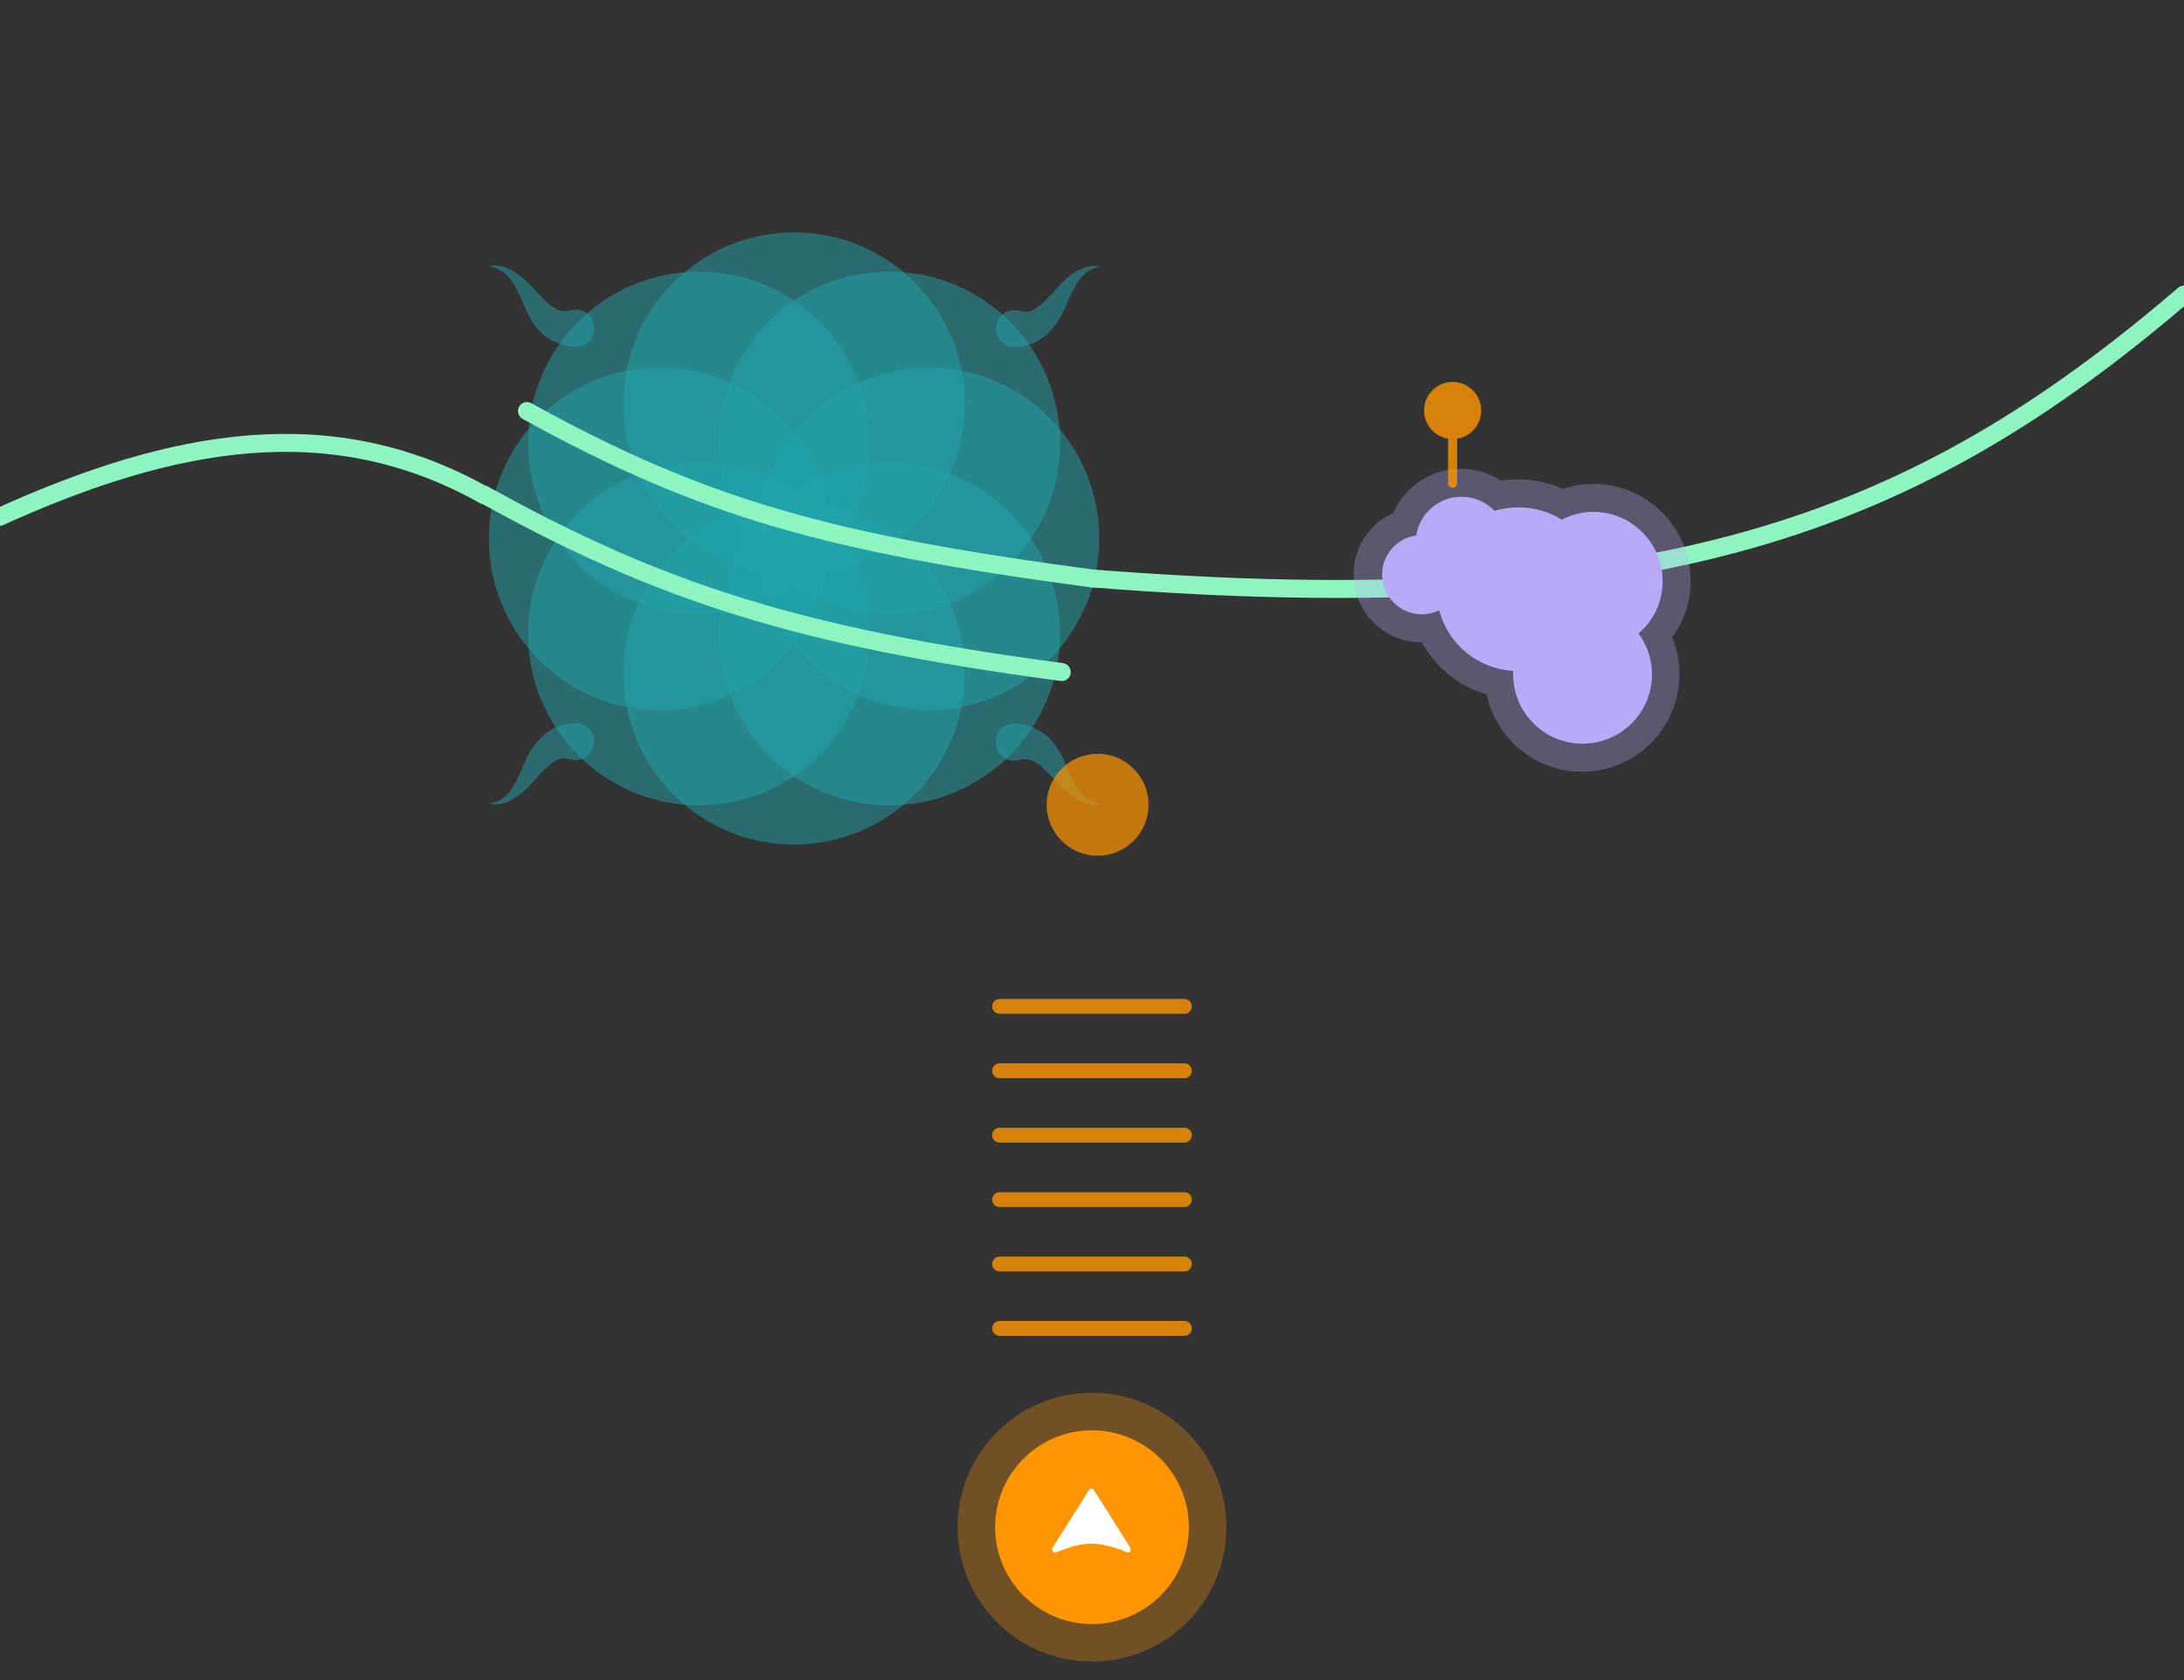 <?xml version="1.0" encoding="utf-8"?>
<!-- Generator: Adobe Illustrator 26.2.1, SVG Export Plug-In . SVG Version: 6.00 Build 0)  -->
<svg version="1.1" id="Layer_1" xmlns="http://www.w3.org/2000/svg" xmlns:xlink="http://www.w3.org/1999/xlink" x="0px" y="0px"
	 viewBox="0 0 390 300" style="enable-background:new 0 0 390 300;" xml:space="preserve">
<rect x="0" y="0" width="390" height="300" fill="#333333" stroke="none"/>
<style type="text/css">
	.st0{fill:#186F6F;}
	.st1{fill:#124580;}
	.st2{opacity:0.5;}
	.st3{fill:#61DFF2;}
	.st4{opacity:0.5;fill:#61DFF2;}
	.st5{fill:none;stroke:#8EF5C1;stroke-width:3;stroke-linecap:round;stroke-miterlimit:10;}
	.st6{opacity:0.8;fill:none;stroke:#FF9500;stroke-width:20;stroke-linecap:round;stroke-miterlimit:10;}
	.st7{fill:none;stroke:#FF9500;stroke-width:2.979;stroke-linecap:round;stroke-miterlimit:10;}
	.st8{opacity:0.3;fill:#FF9500;}
	.st9{fill:#FF9500;}
	.st10{fill:none;stroke:#00CFFF;stroke-width:2.979;stroke-linecap:round;stroke-miterlimit:10;}
	.st11{opacity:0.3;fill:#00CFFF;}
	.st12{fill:#00CFFF;}
	.st13{opacity:0.8;fill:none;stroke:#00CFFF;stroke-width:20;stroke-linecap:round;stroke-miterlimit:10;}
	.st14{opacity:0.3;fill:#B8AAF9;}
	.st15{opacity:0.8;fill:#B8AAF9;}
	.st16{opacity:0.3;fill:#F2EE86;}
	.st17{fill:none;stroke:#F2EE86;stroke-width:4;stroke-linecap:round;stroke-miterlimit:10;}
	.st18{fill:none;stroke:#FFFFFF;stroke-linecap:round;stroke-miterlimit:10;}
	.st19{fill:none;stroke:#8EF5C1;stroke-width:4;stroke-linecap:round;stroke-miterlimit:10;}
	.st20{fill:none;stroke:#00CFFF;stroke-width:8;stroke-linecap:round;stroke-linejoin:round;stroke-miterlimit:10;}
	.st21{fill:none;stroke:#FF9500;stroke-width:8;stroke-linecap:round;stroke-linejoin:round;stroke-miterlimit:10;}
	.st22{opacity:0.2;}
	.st23{fill:none;stroke:#124580;stroke-width:3;stroke-linecap:round;stroke-linejoin:round;stroke-miterlimit:10;}
	.st24{fill:none;stroke:#8EF5C1;stroke-width:1.932;stroke-linecap:round;stroke-miterlimit:10;}
	.st25{fill:none;stroke:#8EF5C1;stroke-width:3.731;stroke-linecap:round;stroke-miterlimit:10;}
	.st26{fill:#8EF5C1;}
	.st27{fill:none;stroke:#8EF5C1;stroke-width:3.998;stroke-dasharray:0.964,4.819;}
	.st28{fill:#B8AAF9;}
	.st29{opacity:0.3;fill:#EF6F6F;}
	.st30{opacity:0.5;fill:#EF6F6F;}
	.st31{fill:#F2EE86;}
	.st32{opacity:0.2;fill:#B8AAF9;}
	.st33{opacity:0.3;fill:#8EF5C1;}
	.st34{opacity:0.5;fill:#8EF5C1;}
	.st35{opacity:0.2;fill:#F2EE86;}
	.st36{opacity:0.5;fill:#B8AAF9;}
	.st37{fill:#EBFAFD;}
	.st38{fill:none;stroke:#9DE7F2;stroke-width:3;stroke-linecap:round;stroke-linejoin:round;stroke-miterlimit:10;}
	.st39{fill:#FFFFFF;}
	.st40{fill:none;stroke:#8EF5C1;stroke-width:4.204;stroke-dasharray:1.014,5.069;}
	.st41{fill:#23A4AD;}
	.st42{opacity:0.5;fill:#23A4AD;}
	.st43{fill:none;stroke:#8EF5C1;stroke-width:3.131;stroke-linecap:round;stroke-miterlimit:10;}
	.st44{fill:none;stroke:#8EF5C1;stroke-width:4.175;stroke-linecap:round;stroke-miterlimit:10;}
	.st45{opacity:0.8;fill:none;stroke:#FF9500;stroke-width:2.066;stroke-linecap:round;stroke-miterlimit:10;}
	.st46{opacity:0.8;fill:none;stroke:#00CFFF;stroke-width:2.088;stroke-linecap:round;stroke-miterlimit:10;}
	.st47{opacity:0.8;}
	.st48{opacity:0.8;fill:none;stroke:#00CFFF;stroke-width:14.613;stroke-linecap:round;stroke-miterlimit:10;}
	.st49{opacity:0.8;fill:none;stroke:#FF9500;stroke-width:14.613;stroke-linecap:round;stroke-miterlimit:10;}
	.st50{fill:none;}
	.st51{clip-path:url(#SVGID_00000178207207520823128970000000143935171465091202_);}
	.st52{fill:none;stroke:#8EF5C1;stroke-width:6.004;stroke-linecap:round;stroke-miterlimit:10;}
	
		.st53{clip-path:url(#SVGID_00000178207207520823128970000000143935171465091202_);fill:none;stroke:#8EF5C1;stroke-width:6;stroke-linecap:round;stroke-miterlimit:10;}
	.st54{opacity:0.7;clip-path:url(#SVGID_00000178207207520823128970000000143935171465091202_);fill:#FF9500;}
	.st55{opacity:0.8;clip-path:url(#SVGID_00000178207207520823128970000000143935171465091202_);}
	.st56{fill:none;stroke:#FF9500;stroke-width:4;stroke-linecap:round;stroke-miterlimit:10;}
	
		.st57{clip-path:url(#SVGID_00000044177456629166982980000005500641567921568671_);fill:none;stroke:#8EF5C1;stroke-width:6;stroke-linecap:round;stroke-miterlimit:10;}
	
		.st58{opacity:0.8;clip-path:url(#SVGID_00000044177456629166982980000005500641567921568671_);fill:none;stroke:#FF9500;stroke-width:29.605;stroke-linecap:round;stroke-miterlimit:10;}
	.st59{clip-path:url(#SVGID_00000044177456629166982980000005500641567921568671_);}
	.st60{fill:none;stroke:#8EF5C1;stroke-width:6;stroke-linecap:round;stroke-miterlimit:10;}
	.st61{opacity:0.8;clip-path:url(#SVGID_00000044177456629166982980000005500641567921568671_);}
	
		.st62{clip-path:url(#SVGID_00000114762404712493281640000006912476728848237204_);fill:none;stroke:#8EF5C1;stroke-width:6;stroke-linecap:round;stroke-miterlimit:10;}
	.st63{clip-path:url(#SVGID_00000114762404712493281640000006912476728848237204_);}
	.st64{fill:none;stroke:#8EF5C1;stroke-width:6.227;stroke-linecap:round;stroke-miterlimit:10;}
	.st65{opacity:0.7;clip-path:url(#SVGID_00000114762404712493281640000006912476728848237204_);fill:#00CFFF;}
	.st66{opacity:0.8;clip-path:url(#SVGID_00000114762404712493281640000006912476728848237204_);}
	.st67{fill:none;stroke:#00CFFF;stroke-width:4;stroke-linecap:round;stroke-miterlimit:10;}
	
		.st68{clip-path:url(#SVGID_00000090255451052082853410000011476046924389904814_);fill:none;stroke:#8EF5C1;stroke-width:6;stroke-linecap:round;stroke-miterlimit:10;}
	
		.st69{opacity:0.8;clip-path:url(#SVGID_00000090255451052082853410000011476046924389904814_);fill:none;stroke:#00CFFF;stroke-width:29.605;stroke-linecap:round;stroke-miterlimit:10;}
	.st70{clip-path:url(#SVGID_00000090255451052082853410000011476046924389904814_);}
	.st71{opacity:0.8;clip-path:url(#SVGID_00000090255451052082853410000011476046924389904814_);}
	.st72{opacity:0.8;fill:none;stroke:#FF9500;stroke-width:5.454;stroke-linecap:round;stroke-miterlimit:10;}
	.st73{opacity:0.8;fill:none;stroke:#00CFFF;stroke-width:5.448;stroke-linecap:round;stroke-miterlimit:10;}
	.st74{opacity:0.8;fill:none;stroke:#00CFFF;stroke-width:5.454;stroke-linecap:round;stroke-miterlimit:10;}
	.st75{opacity:0.3;fill:#5FFFAB;}
	.st76{opacity:0.5;fill:#5FFFAB;}
	.st77{opacity:0.5;fill:#00CFFF;}
	.st78{opacity:0.4;fill:#B8AAF9;}
	.st79{fill:none;stroke:#00CFFF;stroke-width:1.851;stroke-linecap:round;stroke-miterlimit:10;}
	.st80{fill:none;stroke:#FF9500;stroke-width:1.851;stroke-linecap:round;stroke-miterlimit:10;}
	.st81{opacity:0.2;fill:#00CFFF;}
	.st82{opacity:0.5;fill:#FF5E4E;}
	.st83{opacity:0.5;fill:#FF9500;}
	.st84{opacity:0.5;fill:#F2EE86;}
	.st85{fill:none;stroke:#FF9500;stroke-width:1.846;stroke-miterlimit:10;}
	.st86{fill:#5FFFAB;}
	.st87{fill:none;stroke:#5FFFAB;stroke-width:2.789;stroke-miterlimit:10;}
	.st88{fill:none;stroke:#B8AAF9;stroke-width:2.769;stroke-miterlimit:10;}
	.st89{opacity:0.5;fill:none;stroke:#B8AAF9;stroke-width:2.769;stroke-miterlimit:10;}
	.st90{opacity:0.2;fill:#FF9500;}
	.st91{fill:none;stroke:#FF9500;stroke-width:1.853;stroke-miterlimit:10;}
	.st92{fill:none;stroke:#FF9500;stroke-width:1.853;stroke-linejoin:round;stroke-miterlimit:10;}
	.st93{fill:none;stroke:#00CFFF;stroke-width:2.779;}
	.st94{fill:none;stroke:#EBFAFD;stroke-width:1.853;stroke-linecap:round;stroke-linejoin:round;stroke-miterlimit:10;}
	.st95{opacity:0.6;}
	.st96{fill:none;stroke:#EBFAFD;stroke-width:0.926;stroke-linecap:round;stroke-linejoin:round;stroke-miterlimit:10;}
	.st97{opacity:0.2;fill:#61DFF2;}
	.st98{fill:none;stroke:#61DFF2;stroke-width:2.581;}
	.st99{fill:none;stroke:#124580;stroke-width:2.581;stroke-linecap:round;stroke-linejoin:round;stroke-miterlimit:10;}
	.st100{fill:none;stroke:#8EF5C1;stroke-width:0.861;stroke-linecap:round;stroke-linejoin:round;}
	.st101{fill:none;stroke:#8EF5C1;stroke-width:3.442;stroke-linejoin:round;stroke-miterlimit:10;}
	.st102{fill:none;stroke:#EF6F6F;stroke-width:4.466;stroke-linecap:round;stroke-miterlimit:10;}
	.st103{fill:none;stroke:#8EF5C1;stroke-width:3.413;stroke-linecap:round;stroke-miterlimit:10;}
	.st104{fill:none;stroke:#8EF5C1;stroke-width:3.442;stroke-linecap:round;stroke-miterlimit:10;}
	.st105{fill:none;stroke:#FF9500;stroke-width:6.825;stroke-linecap:round;stroke-linejoin:round;stroke-miterlimit:10;}
	.st106{fill:#124580;stroke:#8EF5C1;stroke-width:1.468;stroke-linecap:round;stroke-linejoin:round;}
	.st107{fill:#124580;stroke:#8EF5C1;stroke-width:1.721;stroke-linecap:round;stroke-linejoin:round;}
	.st108{fill:none;stroke:#00CFFF;stroke-width:6.825;stroke-linecap:round;stroke-linejoin:round;stroke-miterlimit:10;}
	.st109{fill:none;stroke:#8EF5C1;stroke-width:4.466;stroke-linecap:round;stroke-miterlimit:10;}
	.st110{fill:none;stroke:#B8AAF9;stroke-width:4.466;stroke-linecap:round;stroke-miterlimit:10;}
	.st111{opacity:0.7;fill:#EF6F6F;}
	.st112{opacity:0.7;fill:#00CFFF;}
	.st113{opacity:0.7;fill:#F2EE86;}
	.st114{opacity:0.7;fill:#B8AAF9;}
	.st115{opacity:0.7;fill:#8EF5C1;}
	.st116{opacity:0.7;fill:#FF9500;}
	.st117{fill:none;stroke:#FF9500;stroke-width:3;stroke-linecap:round;stroke-miterlimit:10;}
	.st118{opacity:0.8;fill:none;stroke:#FF9500;stroke-width:4.976;stroke-linecap:round;stroke-miterlimit:10;}
	.st119{opacity:0.8;fill:none;stroke:#FF9500;stroke-width:26;stroke-linecap:round;stroke-miterlimit:10;}
	.st120{opacity:0.8;fill:none;stroke:#00CFFF;stroke-width:4.976;stroke-linecap:round;stroke-miterlimit:10;}
	.st121{fill:none;stroke:#00CFFF;stroke-width:3;stroke-linecap:round;stroke-miterlimit:10;}
	.st122{opacity:0.8;fill:none;stroke:#00CFFF;stroke-width:26;stroke-linecap:round;stroke-miterlimit:10;}
	.st123{fill:none;stroke:#F2EE86;stroke-width:1.962;stroke-linecap:round;stroke-miterlimit:10;}
	.st124{fill:none;stroke:#FFFFFF;stroke-width:0.49;stroke-linecap:round;stroke-miterlimit:10;}
	.st125{fill:none;stroke:#8EF5C1;stroke-width:1.962;stroke-linecap:round;stroke-miterlimit:10;}
	.st126{fill:none;stroke:#00CFFF;stroke-width:3.924;stroke-linecap:round;stroke-linejoin:round;stroke-miterlimit:10;}
	.st127{fill:none;stroke:#FF9500;stroke-width:3.924;stroke-linecap:round;stroke-linejoin:round;stroke-miterlimit:10;}
	.st128{fill:none;stroke:#8EF5C1;stroke-width:3.208;stroke-linecap:round;stroke-miterlimit:10;}
	.st129{fill:none;stroke:#FF9500;stroke-width:1.622;stroke-linecap:round;stroke-miterlimit:10;}
	.st130{opacity:0.8;fill:none;stroke:#FF9500;stroke-width:2.654;stroke-linecap:round;stroke-miterlimit:10;}
	.st131{fill:none;stroke:#8EF5C1;stroke-width:3.122;stroke-linecap:round;stroke-miterlimit:10;}
	.st132{opacity:0.8;fill:none;stroke:#FF9500;stroke-width:13.53;stroke-linecap:round;stroke-miterlimit:10;}
	.st133{fill:none;stroke:#8EF5C1;stroke-width:2.498;stroke-linecap:round;stroke-miterlimit:10;}
	.st134{opacity:0.8;fill:none;stroke:#00CFFF;stroke-width:2.654;stroke-linecap:round;stroke-miterlimit:10;}
	.st135{fill:none;stroke:#00CFFF;stroke-width:1.622;stroke-linecap:round;stroke-miterlimit:10;}
	.st136{fill:none;stroke:#8EF5C1;stroke-width:3.321;stroke-linecap:round;stroke-miterlimit:10;}
	.st137{opacity:0.8;fill:none;stroke:#00CFFF;stroke-width:14.39;stroke-linecap:round;stroke-miterlimit:10;}
</style>
<g>
	<g>
		<g class="st2">
			<path class="st41" d="M101.9,55.4c-2.4,0.8-4.2-1.4-6-3.2c-2.1-2.4-5.2-5.4-8.6-4.7c5.6,1.1,5.3,7.3,8.6,11.1
				c1.4,1.8,4.1,3.2,6.6,3.3C107.8,62.1,107,54.3,101.9,55.4L101.9,55.4z"/>
		</g>
		<g class="st2">
			<path class="st41" d="M101.9,129.2c-4.5,0.3-7.3,4.4-8.6,7.9c-1.3,2.9-2.5,5.9-6,6.4c3.5,0.8,6.6-2.3,8.6-4.7
				c1.1-1.2,2.2-2.3,3.2-2.9c1.1-0.6,1.9-0.6,2.7-0.3c1.8,0.5,3.6-0.5,4.1-2.3C106.8,130.9,104.4,128.7,101.9,129.2L101.9,129.2z"/>
		</g>
		<g class="st2">
			<path class="st41" d="M182,135.7c2.4-0.8,4.2,1.4,6,3.2c2.1,2.4,5.2,5.4,8.6,4.7c-5.6-1.1-5.3-7.3-8.6-11.1
				c-1.4-1.8-4.1-3.2-6.6-3.3C176.2,129,176.9,136.9,182,135.7L182,135.7z"/>
		</g>
		<g class="st2">
			<path class="st41" d="M182,61.9c4.5-0.3,7.3-4.4,8.6-7.9c1.3-2.9,2.5-5.9,6-6.4c-3.5-0.8-6.6,2.3-8.6,4.7
				c-1.1,1.2-2.2,2.3-3.2,2.9c-1.1,0.6-1.9,0.6-2.7,0.3c-1.8-0.5-3.6,0.5-4.1,2.3C177.1,60.2,179.5,62.5,182,61.9L182,61.9z"/>
		</g>
		<ellipse class="st42" cx="141.8" cy="72.1" rx="30.5" ry="30.6"/>
		<ellipse class="st42" cx="141.8" cy="120.2" rx="30.5" ry="30.6"/>
		<ellipse class="st42" cx="165.8" cy="96.2" rx="30.5" ry="30.6"/>
		<ellipse class="st42" cx="117.8" cy="96.2" rx="30.5" ry="30.6"/>
		<ellipse class="st42" cx="158.8" cy="79.1" rx="30.5" ry="30.6"/>
		<ellipse class="st42" cx="124.8" cy="113.2" rx="30.5" ry="30.6"/>
		<ellipse class="st42" cx="158.8" cy="113.2" rx="30.5" ry="30.6"/>
		<ellipse class="st42" cx="124.8" cy="79.1" rx="30.5" ry="30.6"/>
	</g>
	<path class="st128" d="M195.1,103.3c-46.7-6.2-69.5-12.5-101-29.9"/>
	<path class="st128" d="M189.6,120c-46.7-6.2-71.7-14.2-103.2-31.7"/>
</g>
<circle class="st116" cx="196" cy="143.7" r="9.1"/>
<path class="st128" d="M390,52.6c-48.3,41.4-94.4,58.6-194.8,50.7"/>
<g>
	<path class="st14" d="M301.9,103.8c0-9.6-7.8-17.4-17.4-17.4c-1.8,0-3.6,0.3-5.4,0.9c-2.5-1.1-5.2-1.7-8-1.7c-1,0-2.1,0.1-3.1,0.2
		c-2.1-1.3-4.5-2.1-7.1-2.1c-5.3,0-10,3.1-12.1,7.9c-4.3,1.9-7.1,6.2-7.1,11c0,6.6,5.4,12.1,12.1,12.1c0,0,0,0,0.1,0
		c2.5,4.5,6.6,7.9,11.6,9.3c1.7,8,8.7,13.8,17,13.8c9.6,0,17.4-7.8,17.4-17.4c0-2.3-0.4-4.5-1.3-6.6
		C300.7,111,301.9,107.4,301.9,103.8z"/>
	<path class="st28" d="M296.9,103.8c0-6.8-5.5-12.4-12.4-12.4c-2,0-3.9,0.5-5.6,1.4c-2.2-1.4-4.9-2.2-7.7-2.2
		c-1.5,0-2.9,0.2-4.3,0.6c-1.5-1.5-3.6-2.5-5.9-2.5c-4.1,0-7.5,3-8.1,6.9c-3.4,0.5-6.1,3.4-6.1,7c0,3.9,3.2,7.1,7.1,7.1
		c1.1,0,2.2-0.3,3.1-0.7c1.6,6,6.8,10.4,13.2,10.8c0,0.2,0,0.4,0,0.6c0,6.8,5.5,12.4,12.4,12.4c6.8,0,12.4-5.5,12.4-12.4
		c0-2.7-0.9-5.2-2.4-7.3C295.2,110.9,296.9,107.6,296.9,103.8z"/>
</g>
<g class="st47">
	<line class="st129" x1="259.4" y1="86.3" x2="259.4" y2="73.4"/>
	<g>
		<circle class="st9" cx="259.4" cy="73.3" r="5.1"/>
	</g>
</g>
<g>
	<line class="st130" x1="178.5" y1="237.2" x2="211.5" y2="237.2"/>
	<line class="st130" x1="178.5" y1="225.7" x2="211.5" y2="225.7"/>
	<line class="st130" x1="178.5" y1="214.2" x2="211.5" y2="214.2"/>
	<line class="st130" x1="178.5" y1="202.7" x2="211.5" y2="202.7"/>
	<line class="st130" x1="178.5" y1="191.2" x2="211.5" y2="191.2"/>
	<line class="st130" x1="178.5" y1="179.7" x2="211.5" y2="179.7"/>
	<g>
		<g>
			<g>
				<g>
					<circle class="st8" cx="195" cy="272.7" r="24"/>
				</g>
			</g>
			<circle class="st9" cx="195" cy="272.7" r="17.3"/>
		</g>
		<path class="st39" d="M188.6,277.2c0,0,1-0.4,2.2-0.8c1.3-0.5,2.7-0.7,4.1-0.8c1.4,0.1,2.8,0.3,4.2,0.8c0.8,0.2,1.5,0.5,2.2,0.8
			c0.3,0.1,0.6-0.1,0.6-0.4c0,0,0,0,0,0c0-0.2,0-0.3-0.1-0.5l-6.5-10.3c-0.1-0.1-0.2-0.2-0.4-0.2l0,0c-0.2,0-0.3,0.1-0.4,0.2
			l-6.5,10.3c-0.1,0.1-0.1,0.3-0.1,0.5C188,277.1,188.3,277.3,188.6,277.2z"/>
	</g>
</g>
<path class="st128" d="M-0.1,92.3c31.3-14.2,59.4-19.1,86.5-3.9"/>
</svg>
